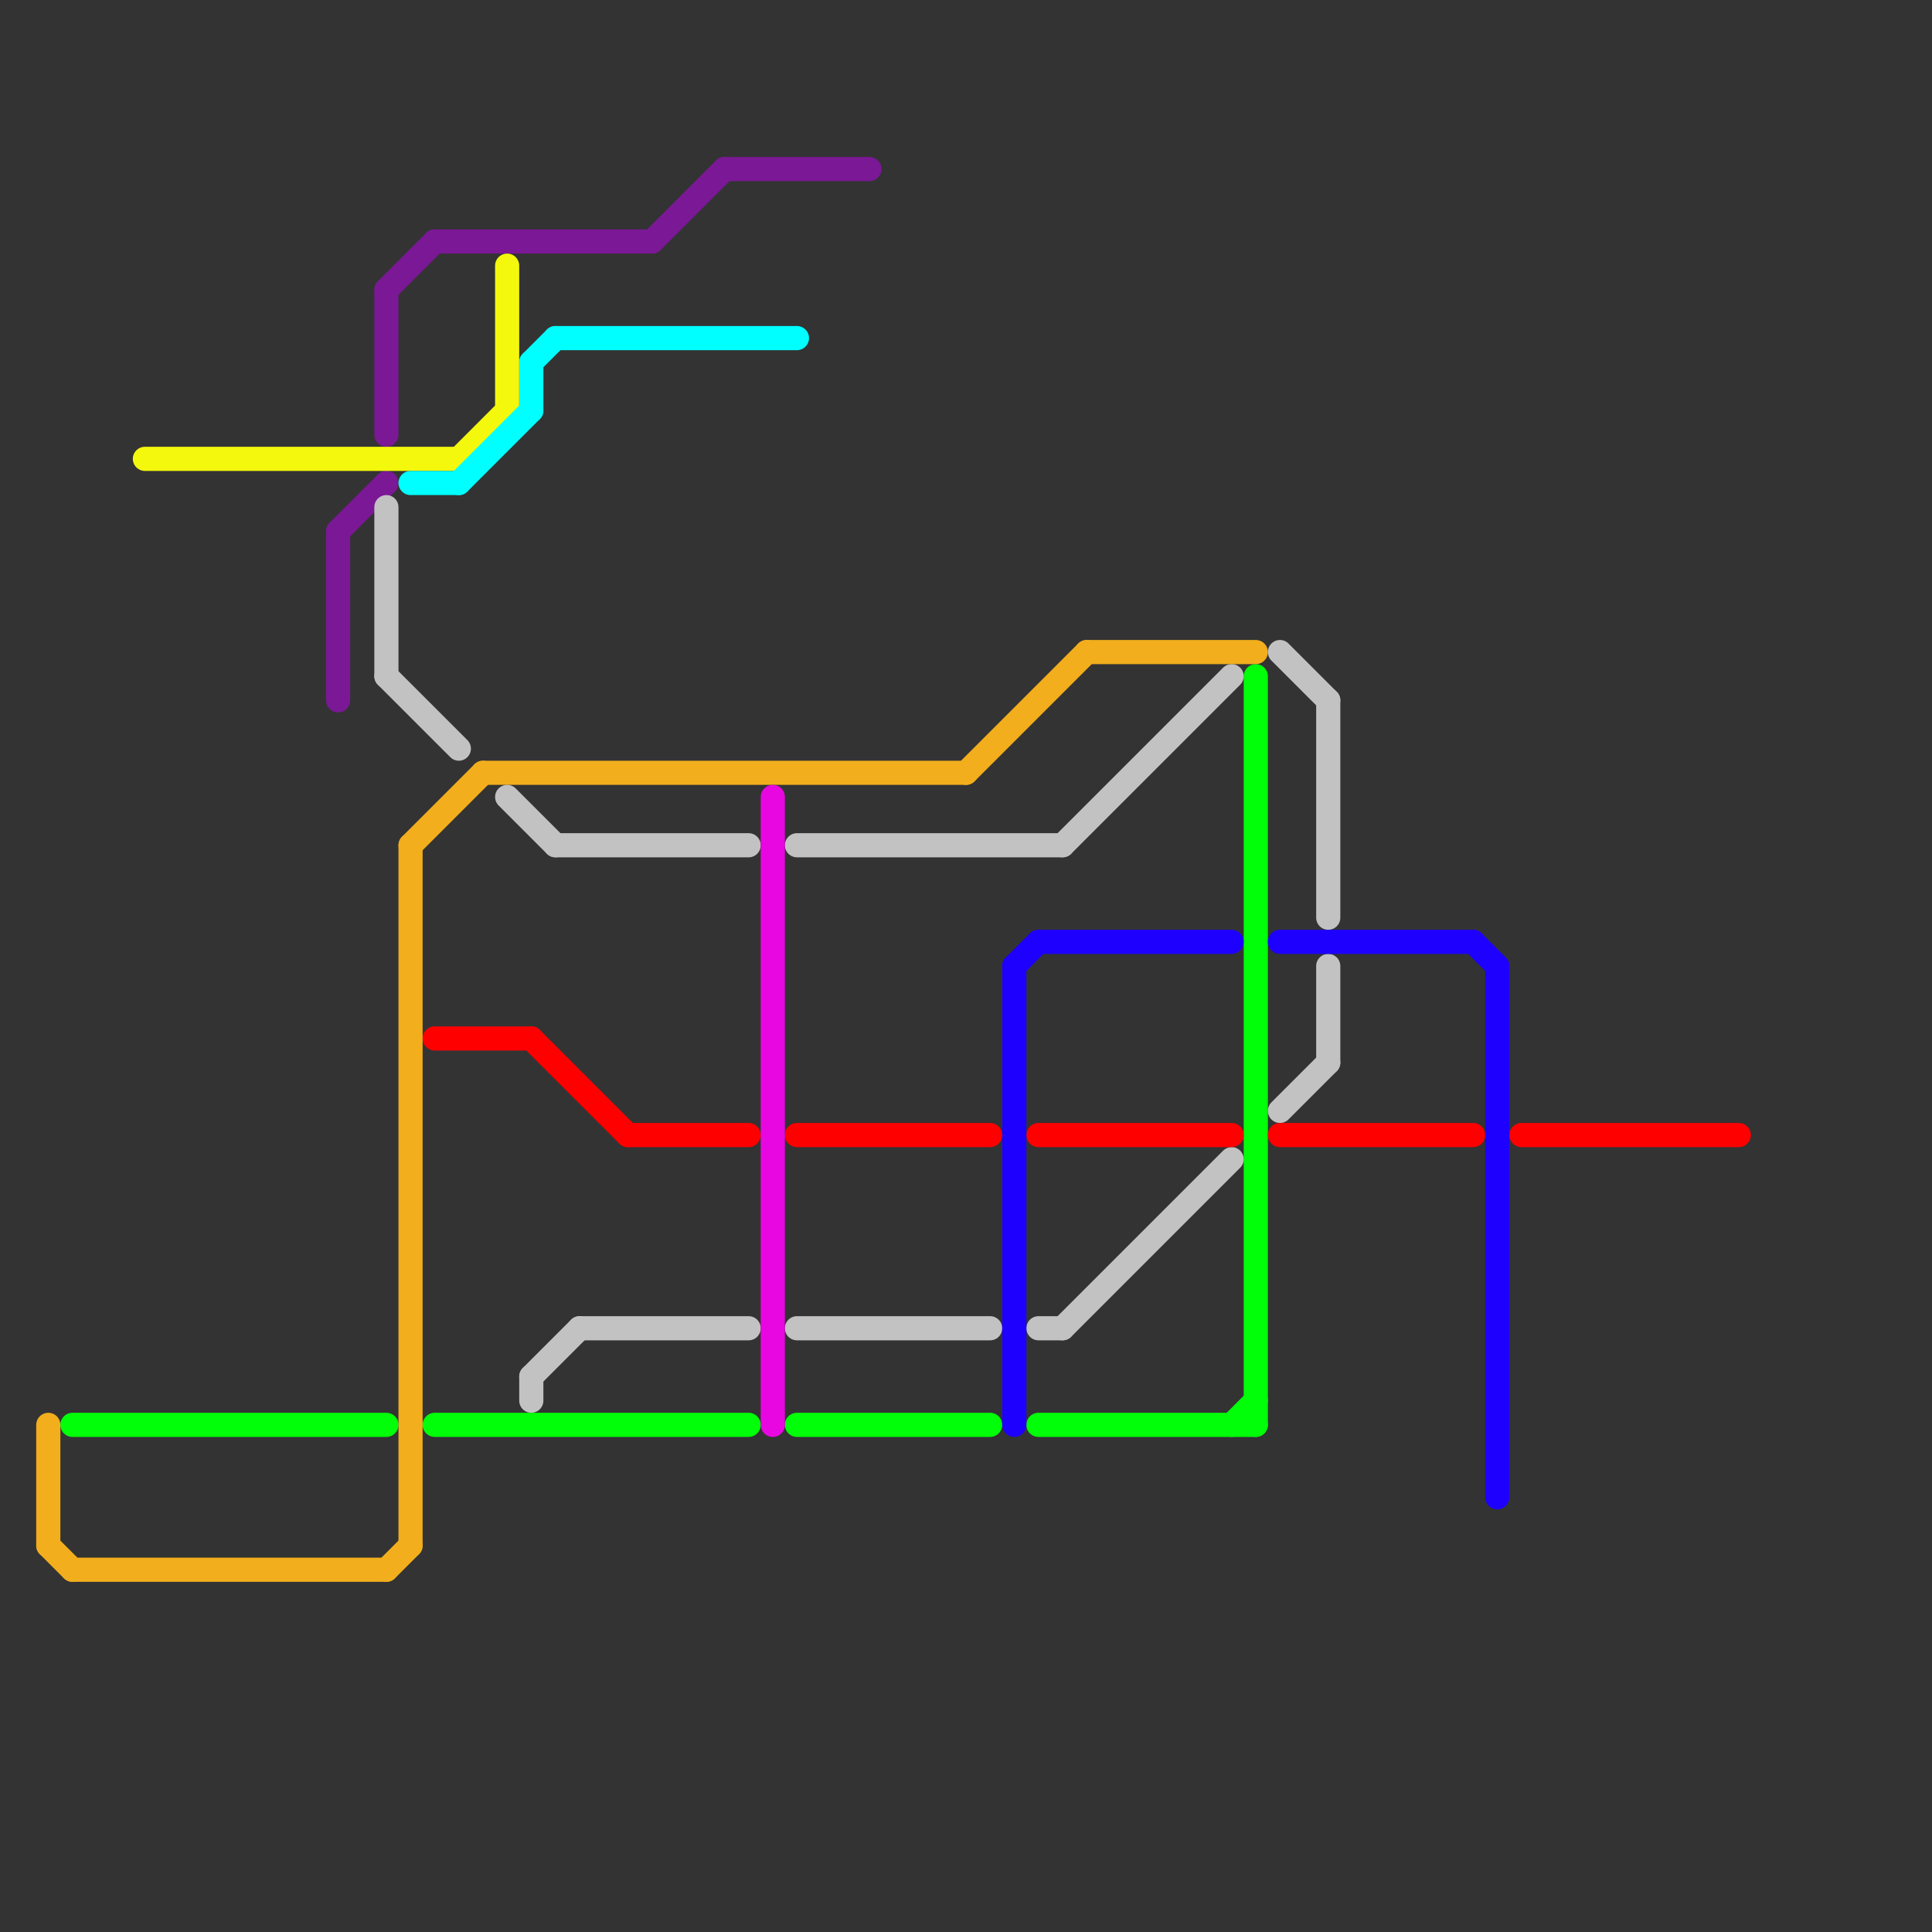 
<svg version="1.1" xmlns="http://www.w3.org/2000/svg" viewBox="0 0 80 80">
<rect x="0" y="0" width="80" height="80" fill="#333333" stroke="none"/>
<style>text { font: 1px Helvetica; font-weight: 600; white-space: pre; dominant-baseline: central; } line { stroke-width: 1; fill: none; stroke-linecap: round; stroke-linejoin: round; } .c0 { stroke: #00ff08 } .c1 { stroke: #f2ae1c } .c2 { stroke: #7a1895 } .c3 { stroke: #f4f80d } .c4 { stroke: #c2c2c2 } .c5 { stroke: #00ffff } .c6 { stroke: #ff0000 } .c7 { stroke: #e907e1 } .c8 { stroke: #1e00ff }</style><defs><g id="clg-f2ae1c"><circle r="0.6" fill="#f2ae1c"/><circle r="0.3" fill="#fff"/></g><g id="clg-f4f80d"><circle r="0.6" fill="#f4f80d"/><circle r="0.3" fill="#fff"/></g><g id="clg-00ff08"><circle r="0.6" fill="#00ff08"/><circle r="0.3" fill="#fff"/></g><g id="clg-7a1895"><circle r="0.6" fill="#7a1895"/><circle r="0.3" fill="#fff"/></g><g id="clg-ff0000"><circle r="0.6" fill="#ff0000"/><circle r="0.3" fill="#fff"/></g><g id="clg-00ffff"><circle r="0.6" fill="#00ffff"/><circle r="0.3" fill="#fff"/></g><g id="clg-e907e1"><circle r="0.6" fill="#e907e1"/><circle r="0.3" fill="#fff"/></g><g id="clg-1e00ff"><circle r="0.6" fill="#1e00ff"/><circle r="0.3" fill="#fff"/></g></defs><line class="c0" x1="51" y1="59" x2="52" y2="58"/><line class="c0" x1="18" y1="59" x2="31" y2="59"/><line class="c0" x1="52" y1="28" x2="52" y2="59"/><line class="c0" x1="43" y1="59" x2="52" y2="59"/><line class="c0" x1="3" y1="59" x2="16" y2="59"/><line class="c0" x1="33" y1="59" x2="41" y2="59"/><line class="c1" x1="45" y1="27" x2="52" y2="27"/><line class="c1" x1="17" y1="35" x2="17" y2="64"/><line class="c1" x1="2" y1="59" x2="2" y2="64"/><line class="c1" x1="17" y1="35" x2="20" y2="32"/><line class="c1" x1="40" y1="32" x2="45" y2="27"/><line class="c1" x1="2" y1="64" x2="3" y2="65"/><line class="c1" x1="20" y1="32" x2="40" y2="32"/><line class="c1" x1="16" y1="65" x2="17" y2="64"/><line class="c1" x1="3" y1="65" x2="16" y2="65"/><line class="c2" x1="30" y1="7" x2="36" y2="7"/><line class="c2" x1="27" y1="10" x2="30" y2="7"/><line class="c2" x1="14" y1="22" x2="16" y2="20"/><line class="c2" x1="14" y1="22" x2="14" y2="29"/><line class="c2" x1="16" y1="12" x2="16" y2="18"/><line class="c2" x1="18" y1="10" x2="27" y2="10"/><line class="c2" x1="16" y1="12" x2="18" y2="10"/><line class="c3" x1="19" y1="19" x2="21" y2="17"/><line class="c3" x1="6" y1="19" x2="19" y2="19"/><line class="c3" x1="21" y1="11" x2="21" y2="17"/><line class="c4" x1="53" y1="46" x2="55" y2="44"/><line class="c4" x1="21" y1="33" x2="23" y2="35"/><line class="c4" x1="55" y1="40" x2="55" y2="44"/><line class="c4" x1="44" y1="55" x2="51" y2="48"/><line class="c4" x1="55" y1="29" x2="55" y2="38"/><line class="c4" x1="16" y1="21" x2="16" y2="28"/><line class="c4" x1="43" y1="55" x2="44" y2="55"/><line class="c4" x1="53" y1="27" x2="55" y2="29"/><line class="c4" x1="33" y1="55" x2="41" y2="55"/><line class="c4" x1="44" y1="35" x2="51" y2="28"/><line class="c4" x1="23" y1="35" x2="31" y2="35"/><line class="c4" x1="22" y1="57" x2="22" y2="58"/><line class="c4" x1="22" y1="57" x2="24" y2="55"/><line class="c4" x1="33" y1="35" x2="44" y2="35"/><line class="c4" x1="16" y1="28" x2="19" y2="31"/><line class="c4" x1="24" y1="55" x2="31" y2="55"/><line class="c5" x1="19" y1="20" x2="22" y2="17"/><line class="c5" x1="23" y1="14" x2="33" y2="14"/><line class="c5" x1="17" y1="20" x2="19" y2="20"/><line class="c5" x1="22" y1="15" x2="23" y2="14"/><line class="c5" x1="22" y1="15" x2="22" y2="17"/><line class="c6" x1="53" y1="47" x2="61" y2="47"/><line class="c6" x1="43" y1="47" x2="51" y2="47"/><line class="c6" x1="26" y1="47" x2="31" y2="47"/><line class="c6" x1="63" y1="47" x2="72" y2="47"/><line class="c6" x1="22" y1="43" x2="26" y2="47"/><line class="c6" x1="33" y1="47" x2="41" y2="47"/><line class="c6" x1="18" y1="43" x2="22" y2="43"/><line class="c7" x1="32" y1="33" x2="32" y2="59"/><line class="c8" x1="42" y1="40" x2="43" y2="39"/><line class="c8" x1="42" y1="40" x2="42" y2="59"/><line class="c8" x1="62" y1="40" x2="62" y2="62"/><line class="c8" x1="61" y1="39" x2="62" y2="40"/><line class="c8" x1="43" y1="39" x2="51" y2="39"/><line class="c8" x1="53" y1="39" x2="61" y2="39"/>
</svg>
